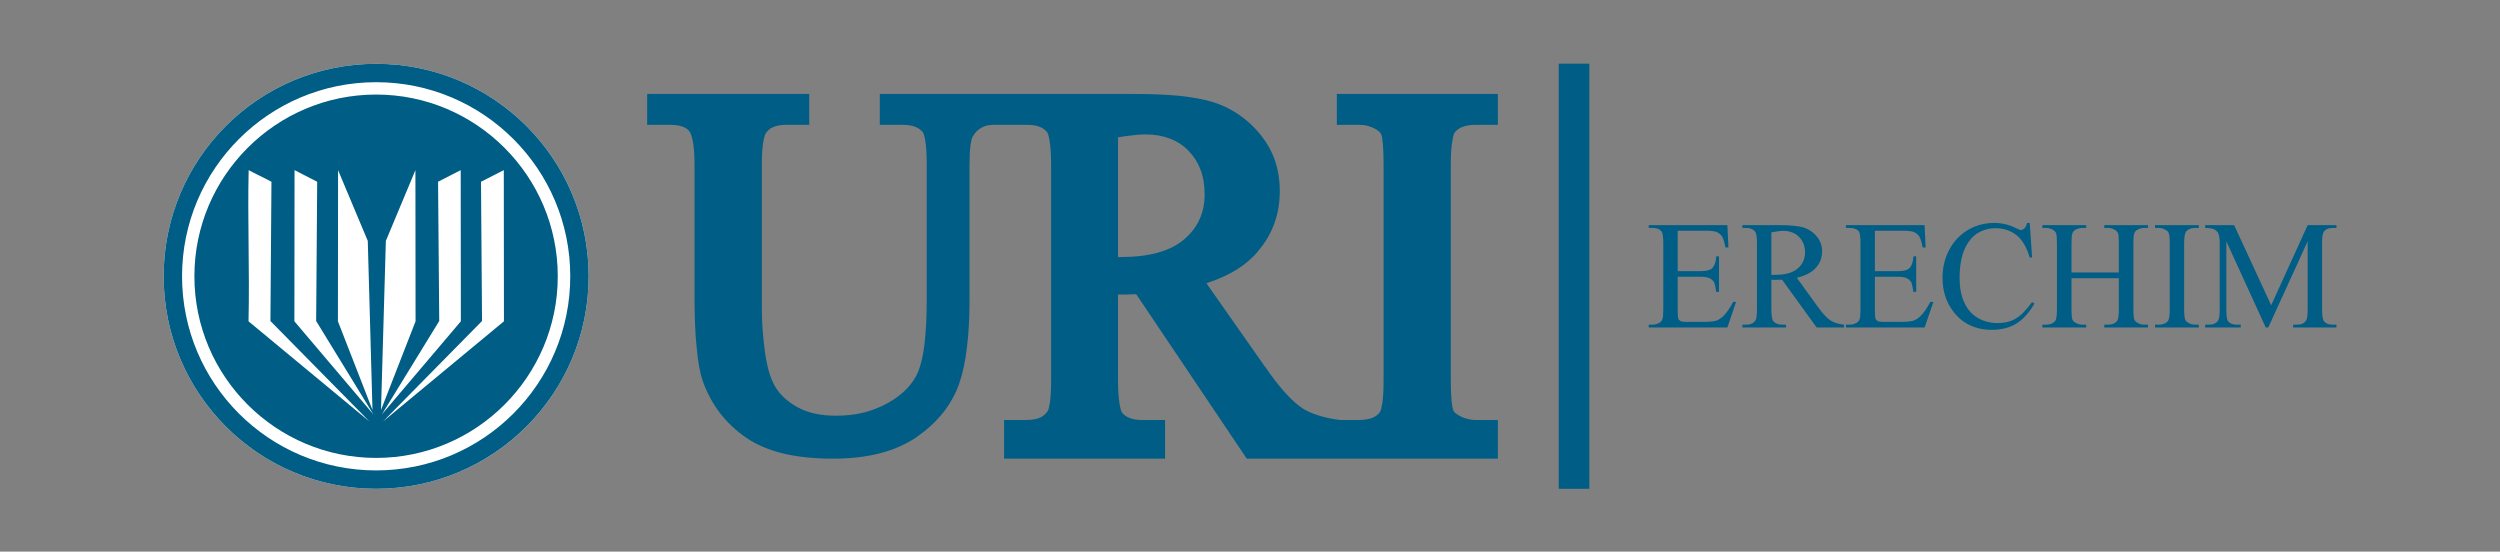 <?xml version="1.0" encoding="UTF-8"?>
<!DOCTYPE svg PUBLIC "-//W3C//DTD SVG 1.1//EN" "http://www.w3.org/Graphics/SVG/1.1/DTD/svg11.dtd">
<svg version="1.2" width="170.01mm" height="37.51mm" viewBox="2000 21500 17001 3751" preserveAspectRatio="xMidYMid" fill-rule="evenodd" stroke-width="28.222" stroke-linejoin="round" xmlns="http://www.w3.org/2000/svg" xmlns:ooo="http://xml.openoffice.org/svg/export" xmlns:xlink="http://www.w3.org/1999/xlink" xmlns:presentation="http://sun.com/xmlns/staroffice/presentation" xmlns:smil="http://www.w3.org/2001/SMIL20/" xmlns:anim="urn:oasis:names:tc:opendocument:xmlns:animation:1.0" xml:space="preserve">
 <rect x="2000" y="21500" width="17001" height="3751" fill="#808080" stroke="none"/>
 <defs class="EmbeddedBulletChars">
  <g id="bullet-char-template-57356" transform="scale(0,-0)">
   <path d="M 580,1141 L 1163,571 580,0 -4,571 580,1141 Z"/>
  </g>
  <g id="bullet-char-template-57354" transform="scale(0,-0)">
   <path d="M 8,1128 L 1137,1128 1137,0 8,0 8,1128 Z"/>
  </g>
  <g id="bullet-char-template-10146" transform="scale(0,-0)">
   <path d="M 174,0 L 602,739 174,1481 1456,739 174,0 Z M 1358,739 L 309,1346 659,739 1358,739 Z"/>
  </g>
  <g id="bullet-char-template-10132" transform="scale(0,-0)">
   <path d="M 2015,739 L 1276,0 717,0 1260,543 174,543 174,936 1260,936 717,1481 1274,1481 2015,739 Z"/>
  </g>
  <g id="bullet-char-template-10007" transform="scale(0,-0)">
   <path d="M 0,-2 C -7,14 -16,27 -25,37 L 356,567 C 262,823 215,952 215,954 215,979 228,992 255,992 264,992 276,990 289,987 310,991 331,999 354,1012 L 381,999 492,748 772,1049 836,1024 860,1049 C 881,1039 901,1025 922,1006 886,937 835,863 770,784 769,783 710,716 594,584 L 774,223 C 774,196 753,168 711,139 L 727,119 C 717,90 699,76 672,76 641,76 570,178 457,381 L 164,-76 C 142,-110 111,-127 72,-127 30,-127 9,-110 8,-76 1,-67 -2,-52 -2,-32 -2,-23 -1,-13 0,-2 Z"/>
  </g>
  <g id="bullet-char-template-10004" transform="scale(0,-0)">
   <path d="M 285,-33 C 182,-33 111,30 74,156 52,228 41,333 41,471 41,549 55,616 82,672 116,743 169,778 240,778 293,778 328,747 346,684 L 369,508 C 377,444 397,411 428,410 L 1163,1116 C 1174,1127 1196,1133 1229,1133 1271,1133 1292,1118 1292,1087 L 1292,965 C 1292,929 1282,901 1262,881 L 442,47 C 390,-6 338,-33 285,-33 Z"/>
  </g>
  <g id="bullet-char-template-9679" transform="scale(0,-0)">
   <path d="M 813,0 C 632,0 489,54 383,161 276,268 223,411 223,592 223,773 276,916 383,1023 489,1130 632,1184 813,1184 992,1184 1136,1130 1245,1023 1353,916 1407,772 1407,592 1407,412 1353,268 1245,161 1136,54 992,0 813,0 Z"/>
  </g>
  <g id="bullet-char-template-8226" transform="scale(0,-0)">
   <path d="M 346,457 C 273,457 209,483 155,535 101,586 74,649 74,723 74,796 101,859 155,911 209,963 273,989 346,989 419,989 480,963 531,910 582,859 608,796 608,723 608,648 583,586 532,535 482,483 420,457 346,457 Z"/>
  </g>
  <g id="bullet-char-template-8211" transform="scale(0,-0)">
   <path d="M -4,459 L 1135,459 1135,606 -4,606 -4,459 Z"/>
  </g>
  <g id="bullet-char-template-61548" transform="scale(0,-0)">
   <path d="M 173,740 C 173,903 231,1043 346,1159 462,1274 601,1332 765,1332 928,1332 1067,1274 1183,1159 1299,1043 1357,903 1357,740 1357,577 1299,437 1183,322 1067,206 928,148 765,148 601,148 462,206 346,322 231,437 173,577 173,740 Z"/>
  </g>
 </defs>
 <g class="Page">
  <g class="com.sun.star.drawing.CustomShape">
   <g id="id3">
    <rect class="BoundingBox" stroke="none" fill="none" x="2000" y="21500" width="17001" height="3751"/>
   </g>
  </g>
  <g class="Group">
   <g class="com.sun.star.drawing.ClosedBezierShape">
    <g id="id4">
     <rect class="BoundingBox" stroke="none" fill="none" x="3113" y="21934" width="2891" height="2891"/>
     <path fill="rgb(255,255,255)" stroke="none" d="M 4558,21934 C 5356,21934 6003,22580 6003,23379 6003,24177 5356,24824 4558,24824 3759,24824 3113,24177 3113,23379 3113,22580 3759,21934 4558,21934 Z"/>
    </g>
   </g>
   <g class="com.sun.star.drawing.ClosedBezierShape">
    <g id="id5">
     <rect class="BoundingBox" stroke="none" fill="none" x="6401" y="22139" width="5786" height="2481"/>
     <path fill="rgb(0,93,133)" stroke="none" d="M 7983,22275 L 7983,22212 7983,22139 8054,22139 8828,22139 8840,22139 8900,22139 8912,22139 9709,22139 C 9827,22139 9932,22143 10023,22152 10114,22162 10191,22176 10251,22195 L 10251,22195 C 10314,22215 10371,22243 10424,22279 10477,22315 10526,22360 10569,22412 L 10569,22413 C 10614,22467 10648,22527 10670,22591 10692,22656 10703,22725 10703,22800 10703,22878 10691,22952 10665,23022 10640,23091 10602,23154 10551,23213 L 10552,23213 C 10501,23271 10438,23321 10361,23361 10313,23386 10261,23408 10204,23426 L 10601,23992 10602,23992 C 10652,24066 10699,24126 10742,24173 10784,24219 10820,24252 10853,24273 L 10853,24274 C 10885,24294 10922,24312 10966,24325 11009,24339 11058,24349 11112,24356 L 11163,24356 11242,24356 C 11278,24356 11309,24351 11334,24341 11355,24332 11372,24319 11384,24302 L 11384,24302 C 11390,24294 11395,24275 11400,24244 11406,24206 11409,24154 11409,24088 L 11409,22615 C 11409,22558 11407,22513 11404,22479 11401,22448 11398,22426 11393,22414 L 11393,22414 C 11391,22409 11387,22404 11383,22399 11376,22392 11367,22385 11357,22379 L 11357,22379 C 11338,22368 11320,22361 11301,22356 11282,22351 11263,22349 11242,22349 L 11163,22349 11091,22349 11091,22275 11091,22212 11091,22139 11163,22139 12114,22139 12186,22139 12186,22212 12186,22275 12186,22349 12114,22349 12034,22349 C 11998,22349 11967,22354 11943,22364 11922,22372 11905,22385 11892,22402 11886,22410 11881,22430 11876,22461 11869,22499 11866,22550 11866,22615 L 11866,24088 C 11866,24145 11868,24191 11871,24225 11874,24256 11878,24277 11883,24290 L 11883,24290 C 11885,24295 11888,24299 11892,24304 11899,24311 11908,24318 11920,24324 L 11920,24325 C 11938,24335 11956,24343 11976,24348 11994,24353 12013,24356 12034,24356 L 12114,24356 12186,24356 12186,24430 12186,24545 12186,24619 12114,24619 11181,24619 11163,24619 11109,24619 11091,24619 10515,24619 10478,24619 10457,24587 9727,23501 C 9714,23501 9702,23501 9690,23502 9659,23502 9637,23503 9628,23503 9621,23503 9614,23503 9603,23503 L 9603,24088 C 9603,24156 9607,24209 9614,24249 9619,24280 9625,24299 9631,24307 L 9631,24307 C 9644,24323 9661,24334 9681,24342 9703,24351 9731,24356 9764,24356 L 9851,24356 9923,24356 9923,24430 9923,24545 9923,24619 9851,24619 8900,24619 8828,24619 8828,24545 8828,24430 8828,24356 8900,24356 8983,24356 C 9020,24356 9051,24350 9075,24339 9096,24329 9112,24314 9125,24295 L 9125,24294 C 9131,24286 9135,24267 9140,24237 9145,24200 9148,24150 9148,24088 L 9148,22615 C 9148,22548 9144,22494 9137,22454 9132,22423 9126,22405 9120,22398 L 9120,22398 C 9107,22382 9090,22370 9069,22362 9046,22353 9017,22349 8983,22349 L 8912,22349 8900,22349 8840,22349 8828,22349 8757,22349 C 8725,22349 8698,22355 8675,22368 8652,22380 8632,22400 8616,22427 L 8615,22428 C 8609,22437 8605,22455 8600,22485 8595,22521 8593,22569 8593,22629 L 8593,23553 C 8593,23669 8587,23774 8575,23867 8564,23961 8546,24043 8522,24111 L 8522,24111 C 8497,24182 8460,24248 8412,24308 8364,24368 8305,24422 8235,24471 8163,24521 8079,24558 7982,24583 7888,24607 7782,24619 7666,24619 7540,24619 7428,24608 7330,24585 7230,24561 7145,24525 7075,24477 L 7075,24477 C 7006,24430 6947,24374 6897,24310 6848,24246 6809,24174 6780,24094 L 6780,24093 C 6760,24038 6746,23959 6737,23858 6727,23761 6723,23644 6723,23506 L 6723,22615 C 6723,22550 6719,22497 6711,22457 6704,22424 6695,22401 6685,22389 L 6685,22389 C 6674,22377 6660,22367 6641,22361 6619,22353 6590,22349 6556,22349 L 6472,22349 6401,22349 6401,22275 6401,22212 6401,22139 6472,22139 7431,22139 7503,22139 7503,22212 7503,22275 7503,22349 7431,22349 7347,22349 C 7310,22349 7280,22354 7257,22365 7237,22373 7221,22387 7209,22405 L 7208,22406 C 7201,22417 7195,22438 7190,22469 7184,22506 7181,22555 7181,22615 L 7181,23609 C 7181,23694 7188,23792 7203,23902 L 7203,23902 C 7211,23955 7221,24002 7234,24043 7247,24082 7261,24114 7278,24140 7295,24166 7316,24190 7341,24212 7367,24235 7397,24255 7430,24273 L 7431,24273 C 7464,24291 7502,24304 7543,24313 7585,24322 7633,24327 7685,24327 7753,24327 7816,24320 7876,24305 7934,24290 7989,24268 8041,24239 8092,24210 8135,24177 8169,24141 8202,24106 8228,24067 8245,24025 8263,23979 8278,23918 8287,23839 8297,23758 8302,23658 8302,23538 L 8302,22615 C 8302,22549 8299,22495 8292,22455 8287,22425 8281,22406 8275,22398 L 8275,22398 C 8261,22382 8244,22370 8223,22362 8200,22353 8172,22349 8138,22349 L 8054,22349 7983,22349 7983,22275 Z M 7983,22275 L 7983,22275 Z M 9603,23248 C 9609,23248 9615,23248 9623,23248 9817,23248 9962,23207 10056,23125 10102,23085 10136,23040 10158,22990 10181,22940 10192,22884 10192,22821 10192,22758 10183,22703 10164,22654 10146,22606 10119,22563 10083,22526 10047,22489 10005,22461 9957,22443 9908,22424 9852,22414 9789,22414 9759,22414 9725,22417 9685,22422 9660,22425 9632,22429 9603,22434 L 9603,23248 Z"/>
    </g>
   </g>
   <g class="com.sun.star.drawing.PolyPolygonShape">
    <g id="id6">
     <rect class="BoundingBox" stroke="none" fill="none" x="12600" y="21933" width="209" height="2892"/>
     <path fill="rgb(0,93,133)" stroke="none" d="M 12600,21933 L 12808,21933 12808,24824 12600,24824 12600,21933 Z"/>
    </g>
   </g>
   <g class="com.sun.star.drawing.ClosedBezierShape">
    <g id="id7">
     <rect class="BoundingBox" stroke="none" fill="none" x="3113" y="21934" width="2891" height="2891"/>
     <path fill="rgb(0,93,133)" stroke="none" d="M 4558,21934 C 5356,21934 6003,22580 6003,23379 6003,24177 5356,24824 4558,24824 3759,24824 3113,24177 3113,23379 3113,22580 3759,21934 4558,21934 Z M 4558,21934 L 4558,21934 Z M 4825,22657 L 4624,23138 4591,24288 4826,23685 4825,22657 Z M 4825,22657 L 4825,22657 Z M 4299,22657 L 4501,23138 4533,24288 4298,23685 4299,22657 Z M 4299,22657 L 4299,22657 Z M 5133,22657 L 4979,22736 4987,23683 4597,24318 5134,23685 5133,22657 Z M 5133,22657 L 5133,22657 Z M 5426,22657 L 5271,22736 5278,23683 4605,24366 5427,23685 5426,22657 Z M 5426,22657 L 5426,22657 Z M 3691,22657 C 3735,22681 3802,22712 3846,22736 L 3839,23683 4512,24366 3690,23685 C 3698,23345 3683,22997 3691,22657 Z M 3691,22657 L 3691,22657 Z M 4003,22657 L 4157,22736 4150,23683 4539,24318 4002,23685 4003,22657 Z M 4003,22657 L 4003,22657 Z M 4558,22059 C 5287,22059 5878,22650 5878,23379 5878,24108 5287,24699 4558,24699 3829,24699 3238,24108 3238,23379 3238,22650 3829,22059 4558,22059 Z M 4558,22059 L 4558,22059 Z M 4558,22143 C 5239,22143 5793,22697 5793,23379 5793,24060 5239,24614 4558,24614 3876,24614 3322,24060 3322,23379 3322,22697 3876,22143 4558,22143 Z"/>
    </g>
   </g>
   <g class="com.sun.star.drawing.ClosedBezierShape">
    <g id="id8">
     <rect class="BoundingBox" stroke="none" fill="none" x="13212" y="23016" width="4678" height="729"/>
     <path fill="rgb(0,93,133)" stroke="none" d="M 13409,23069 L 13409,23344 13562,23344 C 13601,23344 13628,23338 13641,23326 13659,23310 13669,23282 13671,23243 L 13690,23243 13690,23485 13671,23485 C 13666,23452 13661,23430 13657,23420 13650,23409 13640,23399 13626,23392 13612,23385 13591,23382 13562,23382 L 13409,23382 13409,23611 C 13409,23642 13411,23660 13413,23667 13416,23674 13421,23679 13428,23683 13434,23687 13447,23689 13467,23689 L 13584,23689 C 13623,23689 13652,23686 13670,23681 13688,23675 13705,23664 13721,23648 13742,23627 13764,23595 13786,23553 L 13806,23553 13747,23727 13212,23727 13212,23708 13236,23708 C 13252,23708 13268,23704 13283,23696 13294,23690 13301,23682 13305,23671 13309,23660 13311,23638 13311,23604 L 13311,23152 C 13311,23108 13306,23081 13297,23071 13285,23057 13265,23050 13236,23050 L 13212,23050 13212,23031 13747,23031 13754,23183 13734,23183 C 13727,23147 13719,23122 13711,23108 13702,23095 13689,23084 13672,23077 13658,23072 13634,23069 13600,23069 L 13409,23069 Z M 13409,23069 L 13409,23069 Z M 14540,23727 L 14354,23727 14119,23402 C 14102,23403 14087,23403 14076,23403 14072,23403 14067,23403 14062,23403 14057,23403 14052,23402 14046,23402 L 14046,23604 C 14046,23647 14051,23675 14060,23685 14074,23700 14093,23708 14119,23708 L 14146,23708 14146,23727 13849,23727 13849,23708 13875,23708 C 13904,23708 13925,23698 13938,23679 13945,23668 13948,23643 13948,23604 L 13948,23154 C 13948,23110 13944,23083 13934,23073 13921,23058 13901,23050 13875,23050 L 13849,23050 13849,23031 14102,23031 C 14175,23031 14230,23037 14265,23047 14300,23058 14329,23078 14354,23107 14378,23136 14391,23170 14391,23210 14391,23253 14376,23290 14349,23321 14321,23352 14278,23375 14219,23389 L 14363,23588 C 14396,23634 14425,23664 14448,23679 14472,23694 14502,23704 14540,23708 L 14540,23727 Z M 14540,23727 L 14540,23727 Z M 14046,23369 C 14053,23369 14058,23369 14063,23369 14068,23369 14072,23369 14075,23369 14141,23369 14191,23355 14225,23326 14258,23298 14275,23261 14275,23217 14275,23173 14261,23138 14234,23111 14207,23084 14171,23070 14127,23070 14107,23070 14080,23074 14046,23080 L 14046,23369 Z M 14046,23369 L 14046,23369 Z M 14750,23069 L 14750,23344 14903,23344 C 14943,23344 14969,23338 14982,23326 15000,23310 15010,23282 15012,23243 L 15031,23243 15031,23485 15012,23485 C 15007,23452 15002,23430 14998,23420 14991,23409 14981,23399 14967,23392 14953,23385 14932,23382 14903,23382 L 14750,23382 14750,23611 C 14750,23642 14752,23660 14754,23667 14757,23674 14762,23679 14769,23683 14775,23687 14789,23689 14808,23689 L 14925,23689 C 14965,23689 14993,23686 15011,23681 15029,23675 15046,23664 15062,23648 15083,23627 15105,23595 15127,23553 L 15148,23553 15088,23727 14553,23727 14553,23708 14577,23708 C 14594,23708 14609,23704 14624,23696 14635,23690 14642,23682 14646,23671 14650,23660 14652,23638 14652,23604 L 14652,23152 C 14652,23108 14648,23081 14639,23071 14626,23057 14606,23050 14577,23050 L 14553,23050 14553,23031 15088,23031 15095,23183 15075,23183 C 15068,23147 15060,23122 15052,23108 15043,23095 15030,23084 15013,23077 14999,23072 14975,23069 14941,23069 L 14750,23069 Z M 14750,23069 L 14750,23069 Z M 15803,23016 L 15819,23251 15803,23251 C 15782,23181 15752,23130 15713,23099 15673,23068 15626,23052 15571,23052 15525,23052 15483,23064 15446,23087 15409,23111 15380,23148 15358,23199 15337,23250 15326,23314 15326,23391 15326,23454 15336,23509 15357,23555 15377,23601 15407,23636 15448,23661 15488,23685 15534,23697 15586,23697 15631,23697 15671,23688 15705,23668 15740,23649 15778,23611 15819,23554 L 15835,23564 C 15800,23626 15759,23671 15713,23700 15667,23728 15611,23743 15547,23743 15432,23743 15343,23700 15280,23614 15233,23551 15210,23476 15210,23390 15210,23320 15225,23256 15256,23198 15287,23140 15330,23095 15384,23063 15439,23031 15498,23016 15563,23016 15613,23016 15663,23028 15711,23052 15726,23060 15736,23064 15742,23064 15751,23064 15759,23060 15766,23054 15775,23045 15781,23032 15785,23016 L 15803,23016 Z M 15803,23016 L 15803,23016 Z M 16087,23353 L 16409,23353 16409,23155 C 16409,23119 16407,23096 16403,23085 16399,23076 16392,23069 16381,23063 16367,23054 16351,23050 16335,23050 L 16310,23050 16310,23031 16607,23031 16607,23050 16582,23050 C 16566,23050 16551,23054 16536,23062 16525,23067 16518,23076 16514,23087 16510,23098 16508,23121 16508,23155 L 16508,23604 C 16508,23639 16510,23662 16514,23673 16518,23682 16525,23689 16535,23695 16550,23704 16566,23708 16582,23708 L 16607,23708 16607,23727 16310,23727 16310,23708 16335,23708 C 16363,23708 16384,23699 16397,23683 16405,23672 16409,23645 16409,23604 L 16409,23392 16087,23392 16087,23604 C 16087,23639 16089,23662 16093,23673 16097,23682 16104,23689 16115,23695 16130,23704 16145,23708 16162,23708 L 16187,23708 16187,23727 15889,23727 15889,23708 15914,23708 C 15942,23708 15963,23699 15976,23683 15984,23672 15988,23645 15988,23604 L 15988,23155 C 15988,23119 15986,23096 15982,23085 15978,23076 15971,23069 15961,23063 15946,23054 15930,23050 15914,23050 L 15889,23050 15889,23031 16187,23031 16187,23050 16162,23050 C 16145,23050 16130,23054 16115,23062 16104,23067 16097,23076 16093,23087 16089,23098 16087,23121 16087,23155 L 16087,23353 Z M 16087,23353 L 16087,23353 Z M 16953,23708 L 16953,23727 16655,23727 16655,23708 16679,23708 C 16708,23708 16730,23699 16743,23683 16751,23672 16755,23645 16755,23604 L 16755,23154 C 16755,23119 16753,23096 16748,23085 16745,23076 16738,23069 16727,23063 16711,23054 16696,23050 16679,23050 L 16655,23050 16655,23031 16953,23031 16953,23050 16928,23050 C 16900,23050 16879,23059 16866,23075 16858,23086 16853,23113 16853,23154 L 16853,23604 C 16853,23639 16856,23662 16860,23673 16863,23682 16871,23689 16881,23695 16896,23704 16912,23708 16928,23708 L 16953,23708 Z M 16953,23708 L 16953,23708 Z M 17408,23727 L 17140,23141 17140,23606 C 17140,23649 17144,23676 17153,23686 17166,23701 17186,23708 17213,23708 L 17238,23708 17238,23727 16996,23727 16996,23708 17021,23708 C 17050,23708 17071,23699 17083,23681 17091,23670 17095,23645 17095,23606 L 17095,23152 C 17095,23121 17091,23099 17084,23085 17079,23075 17071,23067 17058,23060 17045,23054 17025,23050 16996,23050 L 16996,23031 17193,23031 17445,23576 17693,23031 17889,23031 17889,23050 17865,23050 C 17835,23050 17814,23059 17802,23077 17795,23088 17791,23113 17791,23152 L 17791,23606 C 17791,23649 17796,23676 17805,23686 17818,23701 17838,23708 17865,23708 L 17889,23708 17889,23727 17594,23727 17594,23708 17619,23708 C 17649,23708 17669,23699 17681,23681 17689,23670 17693,23645 17693,23606 L 17693,23141 17425,23727 17408,23727 Z"/>
    </g>
   </g>
  </g>
 </g>
</svg>